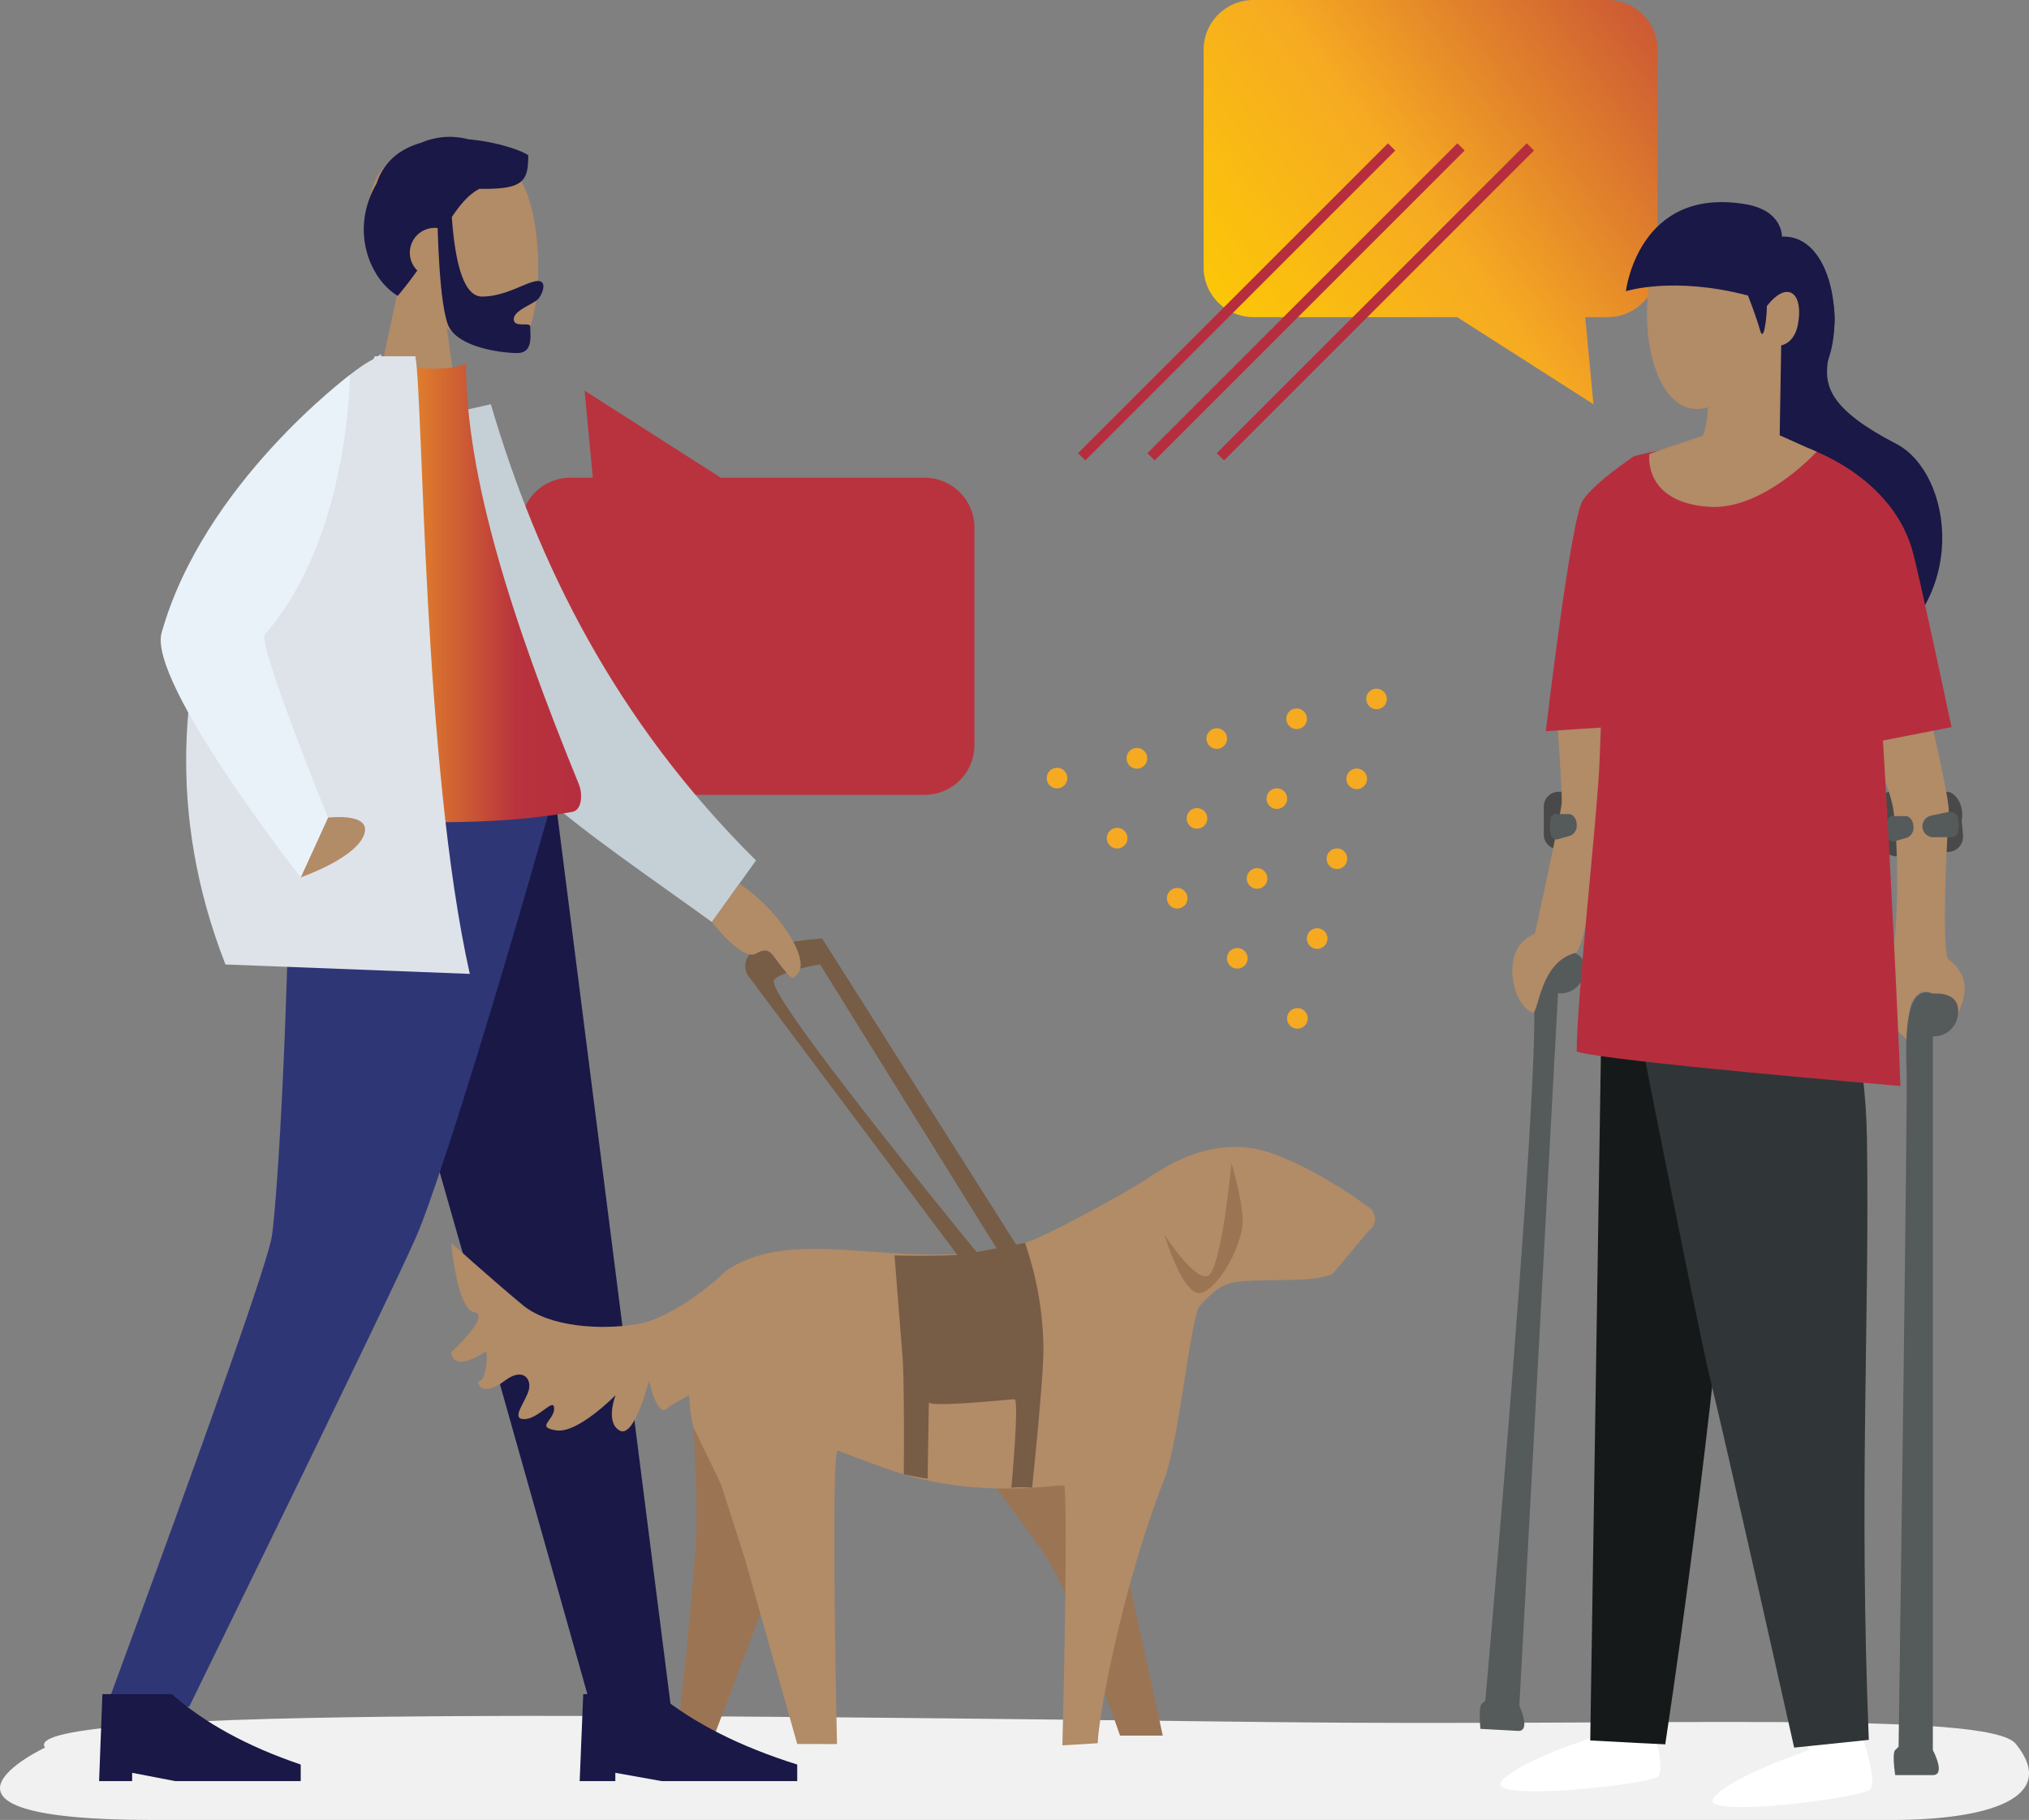 <svg xmlns="http://www.w3.org/2000/svg" xmlns:xlink="http://www.w3.org/1999/xlink" width="556.625" height="499.394" viewBox="0 0 556.625 499.394">
  <rect x="0" y="0" width="556.625" height="499.394" fill="#808080" stroke="none"/>
  <defs>
    <linearGradient id="linear-gradient" x1="-2.628" y1="0.346" x2="-1.645" y2="-0.291" gradientUnits="objectBoundingBox">
      <stop offset="0" stop-color="#fcc707"/>
      <stop offset="0.113" stop-color="#f9bc10"/>
      <stop offset="0.328" stop-color="#f6ae1d"/>
      <stop offset="0.514" stop-color="#f6aa22"/>
      <stop offset="1" stop-color="#b8333d"/>
    </linearGradient>
    <linearGradient id="linear-gradient-2" x1="0.042" y1="0.777" x2="1.025" y2="0.14" gradientUnits="objectBoundingBox">
      <stop offset="0" stop-color="#fcc707"/>
      <stop offset="0.447" stop-color="#f6aa22"/>
      <stop offset="1" stop-color="#cd5b34"/>
    </linearGradient>
    <linearGradient id="linear-gradient-3" y1="0.5" x2="1" y2="0.5" gradientUnits="objectBoundingBox">
      <stop offset="0" stop-color="#fcc707"/>
      <stop offset="0.159" stop-color="#ffc900"/>
      <stop offset="0.291" stop-color="#f6aa22"/>
      <stop offset="0.792" stop-color="#b8333d"/>
      <stop offset="1" stop-color="#b62e3e"/>
    </linearGradient>
  </defs>
  <g id="Grupo_12362" data-name="Grupo 12362" transform="translate(-29.781 -41.454)">
    <path id="Trazado_3932" data-name="Trazado 3932" d="M169.06,159.664h6.192L173,135.773l37.391,23.891h55.922A13.679,13.679,0,0,1,279.95,173.3v59.745a13.679,13.679,0,0,1-13.639,13.639H169.06a13.679,13.679,0,0,1-13.639-13.639V173.3A13.679,13.679,0,0,1,169.06,159.664Z" transform="translate(17.156 12.879)" fill="url(#linear-gradient)"/>
    <path id="Trazado_3933" data-name="Trazado 3933" d="M548.671,484.28H71.769c-71.929,0-29.634-19.856-29.634-19.856-8.706-11.793,179.672-8.783,336.522-7,105.475,1.2,196.7-3.2,204.12,5.959C594.848,478.3,575.1,484.28,548.671,484.28Z" transform="translate(0 56.568)" fill="#f1f1f1"/>
    <path id="Trazado_3934" data-name="Trazado 3934" d="M237.7,381.683l-31.074,81.792-3.261,8.581-9.891-2.153s4.42-39.143,4.988-53.628c.355-9.045-1.3-40.492-1.3-40.492Z" transform="translate(22.353 45.653)" fill="#9b7454"/>
    <path id="Trazado_3935" data-name="Trazado 3935" d="M261.975,391.191s21.149,27.164,25.21,34.678c6.781,12.546,18.16,45.57,18.16,45.57h11.721L297.14,380.3Z" transform="translate(31.707 46.27)" fill="#9b7454"/>
    <path id="Trazado_3936" data-name="Trazado 3936" d="M207.3,351.653c20.423-12.494,49.866,2.232,80.961-6.958,5.276-1.558,27.676-13.666,34.286-18.131,6.814-4.6,17.363-10.126,29.723-7.531,7.228,1.516,20.294,8.435,30.291,15.87a3.859,3.859,0,0,1,.048,6.407l-9.952,11.874c-5.91,2.64-17.307,1.112-26.508,2.246-4.486.553-7.3,3.793-9.851,6.4s-5.793,37.327-9.777,47.573c-12.321,31.686-18.338,67.363-18.294,72.573l-9.713.591s1.571-60.176.583-71.134c-.1-1.1-18.969,3.58-42.014-2.644-5.13-1.385-14.569-4.944-20.159-7.11-2.038-.789-.24,80.526-.24,80.526l-10.91-.017-14.247-50.43-6.675-20.867-7.482-15.448C193.931,383.288,197.771,357.479,207.3,351.653Z" transform="translate(22.715 37.813)" fill="#b28b67" fill-rule="evenodd"/>
    <path id="Trazado_3937" data-name="Trazado 3937" d="M502.584,249.087,488.431,250.3a4.135,4.135,0,0,1-4.46-3.754l-.357-4.148c-.193-2.259.114-9.589,2.373-9.783l15.746.008c2.259-.194,5.066,3.355,4.248,7.854l.356,4.148A4.135,4.135,0,0,1,502.584,249.087Z" transform="translate(61.965 26.104)" fill="#494949"/>
    <path id="Trazado_3938" data-name="Trazado 3938" d="M476.31,216.366,497.53,211.4s6.2,25.91,5.935,29.637-2.253,38.817,0,40.521c7.688,5.821,3,13.041,2.53,14.9s-6.356-8.625-10.713-5.59c-7.352,5.124,4.215,21.759-8.826,6.856-3.388-3.872-.289-14.308,1.474-18.5s1.9-32.79,0-40.522C484.313,223.974,473.964,212.769,476.31,216.366Z" transform="translate(60.928 23.207)" fill="#b28b67"/>
    <path id="Trazado_3939" data-name="Trazado 3939" d="M497.606,281.4s7.622-.932,6.9,5.553a6.6,6.6,0,0,1-6.9,6.158V488.944s3.682,6.877,0,6.877H487.287s-.926-5.97,0-6.877l.926-.906s2.483-177.121,2.2-185.416C490.027,291.34,490.413,278.76,497.606,281.4Z" transform="translate(62.417 32.717)" fill="#555a5b"/>
    <path id="Trazado_3940" data-name="Trazado 3940" d="M501.028,237.482l-4.827,1.008a3,3,0,0,0-2.389,2.94h0a3,3,0,0,0,3.036,3l3.868-.041s2.624.568,2.89-1.448S504.236,237.149,501.028,237.482Z" transform="translate(63.364 26.765)" fill="#555a5b"/>
    <path id="Trazado_3941" data-name="Trazado 3941" d="M487.215,245.427l3.552-1.009a2.93,2.93,0,0,0,1.757-2.939h0c0-1.672-1-3.021-2.233-3l-2.846.041a1.583,1.583,0,0,0-2.127,1.448C485.122,241.981,484.854,245.76,487.215,245.427Z" transform="translate(62.188 26.899)" fill="#555a5b"/>
    <path id="Trazado_3942" data-name="Trazado 3942" d="M486.288,475.753c2.689-2.349-3.421-18.531-3.421-18.531l-13.734,4.459.428,3.272s-21.185,7.025-26.066,12.99S483.6,478.1,486.288,475.753Z" transform="translate(56.443 56.774)" fill="#fff"/>
    <path id="Trazado_3943" data-name="Trazado 3943" d="M409.058,270.964s7.661-.518,6.589,5.918a6.6,6.6,0,0,1-7.223,5.776L397.813,478.2s3.305,7.067-.373,6.867l-10.3-.559s-.6-6.012.373-6.867l.974-.855S405.222,288.3,401.351,280.961,395.068,271.141,409.058,270.964Z" transform="translate(48.773 31.339)" fill="#555a5b"/>
    <path id="Rectángulo_11365" data-name="Rectángulo 11365" d="M4.053,0H15.089a7.359,7.359,0,0,1,7.359,7.359v4.359A4.053,4.053,0,0,1,18.4,15.771H4.053A4.053,4.053,0,0,1,0,11.718V4.053A4.053,4.053,0,0,1,4.053,0Z" transform="translate(453.297 258.72)" fill="#494949"/>
    <path id="Trazado_3944" data-name="Trazado 3944" d="M407.244,217.479s1.248,17.781,1.116,20.738-7.343,35.908-7.343,35.908a11.958,11.958,0,0,0-4.151,3.113c-4.152,5.709-1.438,16.506,3.41,18.563,1.868.792,1.743-13.633,11.772-16.342,2.866-.774,8.13-34.134,7.6-47.367s0-18.587,0-18.587Z" transform="translate(49.848 23.494)" fill="#b28b67"/>
    <path id="Trazado_3945" data-name="Trazado 3945" d="M422.968,236.991,418.142,238a3,3,0,0,0-2.389,2.939h0a3,3,0,0,0,3.036,3l3.868-.042s2.623.569,2.89-1.448S426.177,236.66,422.968,236.991Z" transform="translate(52.705 26.698)" fill="#555a5b"/>
    <path id="Trazado_3946" data-name="Trazado 3946" d="M405.932,244.936l3.551-1.008a2.934,2.934,0,0,0,1.758-2.94h0c0-1.671-1-3.021-2.233-3l-2.846.041a1.583,1.583,0,0,0-2.126,1.448C403.838,241.49,403.57,245.269,405.932,244.936Z" transform="translate(51.088 26.832)" fill="#555a5b"/>
    <path id="Trazado_3947" data-name="Trazado 3947" d="M435.117,472.611c2.741-2.289-3.007-18.6-3.007-18.6l-13.83,4.152.355,3.282s-21.335,6.551-26.348,12.405S432.376,474.9,435.117,472.611Z" transform="translate(49.448 56.335)" fill="#fff"/>
    <path id="Trazado_3948" data-name="Trazado 3948" d="M434.206,491.5c12.17-81.1,17.5-143.351,17.5-143.351l-8.643-97.314-25.938,14.3-3.5,225.306C421.1,490.876,434.206,491.5,434.206,491.5Z" transform="translate(52.414 28.591)" fill="#161919"/>
    <path id="Trazado_3949" data-name="Trazado 3949" d="M465.411,247.64l-27.7-4.015-19,13.9S442.03,376.913,446,392.935s22.873,100.451,22.873,100.451l20.48-2.119c-2.755-68.707.236-114.586-.51-164.913S465.411,247.64,465.411,247.64Z" transform="translate(53.109 27.607)" fill="#303637"/>
    <path id="Trazado_3950" data-name="Trazado 3950" d="M493.516,154.387c15.558,8.052,20.7,43.678-7.668,59.624l-29.2-28.991s-22.364-57.981-9.524-70.82,25.677-6.42,25.677-6.42C486.055,128.9,457.818,135.912,493.516,154.387Z" transform="translate(56.446 8.838)" fill="#191847"/>
    <path id="Trazado_3951" data-name="Trazado 3951" d="M416.489,238.418c-.991,17.168-6.129,62.739-6.129,76.934,7.273,2.595,88.809,9.469,88.809,9.469C498.509,306,495.414,242.4,493,209.25c-2.013-27.581-9.141-56.826-20.283-59.8-30.181-2.778-46.627,2.564-46.627,2.564C418,156.142,417.479,221.251,416.489,238.418Z" transform="translate(51.969 14.638)" fill="#b62e3e"/>
    <path id="Trazado_3952" data-name="Trazado 3952" d="M431,349.46" transform="translate(54.787 42.059)" fill="none" stroke="#231f20" stroke-width="1"/>
    <path id="Trazado_3953" data-name="Trazado 3953" d="M426.424,335.735" transform="translate(54.162 40.185)" fill="none" stroke="#231f20" stroke-width="1"/>
    <path id="Trazado_3954" data-name="Trazado 3954" d="M427.1,153.021l-5.254,30.96,5.254,41.464-24.2,1.606s6.827-58.284,10.119-63.308S427.1,151.611,427.1,151.611Z" transform="translate(50.95 15.042)" fill="#b62e3e"/>
    <path id="Trazado_3955" data-name="Trazado 3955" d="M465.222,149.355s24.646,7.507,30.1,29.745c2.819,11.493,10.379,47.138,10.379,47.138l-28.266,5.532s-5.622-37.621-4.766-44.887S465.222,149.355,465.222,149.355Z" transform="translate(59.46 14.734)" fill="#b62e3e"/>
    <path id="Trazado_3956" data-name="Trazado 3956" d="M431.185,128.475h-6.191l2.253,23.891-37.391-23.891H333.935A13.679,13.679,0,0,1,320.3,114.837V55.093a13.679,13.679,0,0,1,13.639-13.639h97.25a13.679,13.679,0,0,1,13.639,13.639v59.744A13.679,13.679,0,0,1,431.185,128.475Z" transform="translate(39.67 0)" fill="url(#linear-gradient-2)"/>
    <g id="Grupo_12359" data-name="Grupo 12359" transform="translate(129.581 78.996)">
      <g id="Head" transform="translate(0.126 2.251)">
        <path id="Trazado_3957" data-name="Trazado 3957" d="M127.092,115.666c-5.237-6.148-8.782-13.681-8.19-22.123,1.707-24.322,35.565-18.972,42.151-6.7s5.8,43.415-2.708,45.609c-3.395.875-10.627-1.268-17.986-5.7l4.619,32.683H117.7Z" transform="translate(-117.701 -76.466)" fill="#b28b67" fill-rule="evenodd"/>
      </g>
      <path id="Hair" d="M141.738,96.5q1.565,21.817,8.285,21.816c6.72,0,12.421-4.265,15.371-4.265,2.149,0,1.67,2.689.244,4.684-1.175,1.646-6.9,3.231-6.9,5.783s4.523.577,4.523,2.09c0,2.5.794,7.208-3.548,7.208-4.4,0-17-1.6-19.159-8.126q-2.092-6.315-2.7-26.174a6.827,6.827,0,0,0-7.633,6.772,6.8,6.8,0,0,0,2.055,4.878c-1.579,2.227-3.346,4.554-5.372,6.955-7.613-4.568-13.262-17.937-5.819-30.781,2.057-6.292,6.714-9.653,12.215-11.213a19.78,19.78,0,0,1,12.984-.957c7.654.657,14.488,2.99,16.424,4.377,0,7.246-1.4,9.395-13.4,9.206C146.363,90.307,144.1,92.987,141.738,96.5Z" transform="translate(-117.59 -74.485)" fill="#191847" fill-rule="evenodd"/>
    </g>
    <path id="Leg" d="M109.7,232.466l41.206,144.6,30.064,106.578H202.9L170.951,232.466Z" transform="translate(10.913 26.083)" fill="#191847" fill-rule="evenodd"/>
    <path id="Trazado_3958" data-name="Trazado 3958" d="M106.085,232.466c-.954,74.528-4.2,115.178-5.2,121.95S84.749,404.263,55.488,483.644H78.2q55.877-114.229,62.385-129.228c4.338-10,17.726-50.65,37.889-121.95Z" transform="translate(3.51 26.083)" fill="#2f3676" fill-rule="evenodd"/>
    <g id="Grupo_12360" data-name="Grupo 12360" transform="translate(56.967 506.317)">
      <path id="Shoe" d="M53.7,474.334l.907-23.868H73.65q13.543,11.934,35.362,19.321v4.546H74.556L62.768,472.06v2.273Z" transform="translate(-53.701 -450.466)" fill="#191847" fill-rule="evenodd"/>
    </g>
    <g id="Grupo_12361" data-name="Grupo 12361" transform="translate(188.807 506.317)">
      <path id="Trazado_3959" data-name="Trazado 3959" d="M169.7,474.334l.979-23.868h20.545q14.614,11.934,38.156,19.321v4.546H192.2l-12.719-2.273v2.273Z" transform="translate(-169.701 -450.466)" fill="#191847" fill-rule="evenodd"/>
    </g>
    <path id="Coat-Back" d="M137.788,141.962l12.81-2.921c12.825,43.686,34.058,86.8,72.745,125.192l-12.09,16.915c-34.811-25.252-68.117-45.465-79.172-79.423C128.37,190.328,136.15,155.01,137.788,141.962Z" transform="translate(13.834 13.326)" fill="#c5cfd6" fill-rule="evenodd"/>
    <path id="Shirt" d="M93.7,252.254q53.6,5.682,84.374,0c2.541-.469,2.943-4.726,1.764-7.614-18.358-44.981-30.946-84.23-30.946-115.473q-5.053,2.547-17.686.764C108.574,162.128,98.171,199.07,93.7,252.254Z" transform="translate(8.728 11.978)" fill-rule="evenodd" fill="url(#linear-gradient-3)"/>
    <path id="Coat-Front" d="M128.174,127.537h9.432c2.2,12.917,2.073,112.163,14.923,169.475L85.5,294.427c-32.634-83.254,16.968-153.735,40.628-166.141l.324-.749h.834c.308-.2.615-.394.924-.59Z" transform="translate(6.135 11.674)" fill="#dde3e9" fill-rule="evenodd"/>
    <path id="Trazado_3960" data-name="Trazado 3960" d="M468.905,108.867l-13.874-5.177-26.712,4.556c-3.728,20.086,3.313,40.379,15.738,36.445-.415,6.212-1.45,7.869-1.45,7.869-10.768,3.52-14.633,4.97-14.633,4.97s-1.864,13.322,16.5,14.494c14.752.943,29.4-15.116,29.4-15.116l-10.147-4.555A164.744,164.744,0,0,0,471.6,127.3C474.082,115.286,468.905,108.867,468.905,108.867Z" transform="translate(54.285 8.498)" fill="#b28b67"/>
    <path id="Trazado_3961" data-name="Trazado 3961" d="M465.045,99.728s.3-7.166-9.976-8.9c-29.482-4.983-32.837,23.869-32.837,23.869s12.994-4.2,33.494,1.185c0,0,2.279,5.8,3.313,9.525s1.864-3.727,1.864-6.626c5.8-7.455,10.2-3.354,8.491,5.177-1.036,5.177-4.556,5.591-4.556,5.591l-.415,24.643,8.09,3.636c-5.8-12.217.117-13.326,4.542-22.687C482.44,123.749,478.919,99.106,465.045,99.728Z" transform="translate(53.59 6.663)" fill="#191847"/>
    <path id="Trazado_3962" data-name="Trazado 3962" d="M102.366,255.26l7.477-16.381s12.417-1.549,9.825,4.887S102.366,255.26,102.366,255.26Z" transform="translate(9.912 26.936)" fill="#b28b67" fill-rule="evenodd"/>
    <path id="Trazado_3963" data-name="Trazado 3963" d="M120.455,131.982S80.317,161.8,68.823,202.714c-3.83,13.637,38.157,67.12,38.157,67.12l7.477-16.381s-19.44-47.862-17.326-50.28C120.455,176.509,120.455,131.982,120.455,131.982Z" transform="translate(5.297 12.362)" fill="#eaf2f9" fill-rule="evenodd"/>
    <path id="Trazado_3964" data-name="Trazado 3964" d="M245.7,344.969s16.054.416,20.994-.594c5.557-1.138,14.789-2.843,14.789-2.843a91.111,91.111,0,0,1,5.065,29.364c-.006,8.131-3.113,37.806-3.113,37.806a30.024,30.024,0,0,0-5.678,0s2.222-24.277.842-24.277c-1.137,0-22.48,2.273-23.489.865l-.34,20.951c-2.86-.49-6.532-1.216-6.532-1.216s.232-25.4-.381-32.812C247.321,365.689,245.7,344.969,245.7,344.969Z" transform="translate(29.485 40.976)" fill="#775c46" fill-rule="evenodd"/>
    <path id="Trazado_3965" data-name="Trazado 3965" d="M212.693,350.543s-12.515,11.434-22.719,13.223-24.355.831-31.6-5.13-19.677-17.1-19.677-17.1,1.556,18.3,6.337,19.012-6.337,10.98-6.337,10.98,0,5.838,9.18,0c1.343-.855.17,7.945-1.249,7.786s0,5.209,6.809,0c4.578-3.5,7.241-.877,6.583,2.344s-5.266,8.23-1.316,8.23,8.227-6.168,8.227-2.905-5.266,5.143.659,5.992,16.187-9.672,16.187-9.672-2.931,7.489,1.138,9.721,8.018-13.711,8.018-13.711,2.182,10.116,4.985,7.671,12.109-6.522,12.109-6.522Z" transform="translate(14.873 40.976)" fill="#b28b67" fill-rule="evenodd"/>
    <path id="Trazado_3966" data-name="Trazado 3966" d="M230.194,275.162l50.79,81.717,5.422-1.016-55.66-87.835s-13.193,1.1-17.978,3a4.894,4.894,0,0,0-2.19,7.377L268.6,355.863l4.9-1.332s-57.745-70.348-56.006-74.945C218.159,277.839,226.395,275.662,230.194,275.162Z" transform="translate(24.565 30.939)" fill="#775c46" fill-rule="evenodd"/>
    <path id="Trazado_3967" data-name="Trazado 3967" d="M209.144,254.815l-7.522,10.524s8.314,10.823,12.09,8.639c3.909-2.261,4.341.4,7.239,3.907s2.725,3.115,4.137,1.665C228.9,275.634,219.674,261.639,209.144,254.815Z" transform="translate(23.465 29.135)" fill="#b28b67" fill-rule="evenodd"/>
    <path id="Trazado_3968" data-name="Trazado 3968" d="M329.241,322.3s-2.758,29.239-6.436,30.863-11.952-11.247-11.952-11.247,5.292,17.98,10.451,15.841,11.31-13.818,11-20.193S329.241,322.3,329.241,322.3Z" transform="translate(38.381 38.351)" fill="#9b7454" fill-rule="evenodd"/>
    <g id="Grupo_5692" data-name="Grupo 5692" transform="translate(316.93 230.433)">
      <g id="Grupo_5688" data-name="Grupo 5688" transform="translate(0 21.693)">
        <circle id="Elipse_1" data-name="Elipse 1" cx="2.833" cy="2.833" r="2.833" fill="#f6aa22"/>
        <circle id="Elipse_2" data-name="Elipse 2" cx="2.833" cy="2.833" r="2.833" transform="translate(16.485 16.485)" fill="#f6aa22"/>
        <circle id="Elipse_3" data-name="Elipse 3" cx="2.833" cy="2.833" r="2.833" transform="translate(32.97 32.969)" fill="#f6aa22"/>
        <circle id="Elipse_4" data-name="Elipse 4" cx="2.833" cy="2.833" r="2.833" transform="translate(49.455 49.455)" fill="#f6aa22"/>
        <circle id="Elipse_5" data-name="Elipse 5" cx="2.833" cy="2.833" r="2.833" transform="translate(65.939 65.939)" fill="#f6aa22"/>
      </g>
      <g id="Grupo_5689" data-name="Grupo 5689" transform="translate(21.908 16.269)">
        <path id="Trazado_1463" data-name="Trazado 1463" d="M306.543,226.88a2.832,2.832,0,0,1-4.005,0h0a2.834,2.834,0,1,1,4.01,0Z" transform="translate(-301.706 -222.042)" fill="#f6aa22"/>
        <circle id="Elipse_6" data-name="Elipse 6" cx="2.833" cy="2.833" r="2.833" transform="translate(16.484 16.486)" fill="#f6aa22"/>
        <circle id="Elipse_7" data-name="Elipse 7" cx="2.833" cy="2.833" r="2.833" transform="translate(32.97 32.97)" fill="#f6aa22"/>
        <circle id="Elipse_8" data-name="Elipse 8" cx="2.833" cy="2.833" r="2.833" transform="translate(49.455 49.455)" fill="#f6aa22"/>
      </g>
      <g id="Grupo_5690" data-name="Grupo 5690" transform="translate(43.816 10.846)">
        <circle id="Elipse_9" data-name="Elipse 9" cx="2.833" cy="2.833" r="2.833" fill="#f6aa22"/>
        <circle id="Elipse_10" data-name="Elipse 10" cx="2.833" cy="2.833" r="2.833" transform="translate(16.485 16.485)" fill="#f6aa22"/>
        <circle id="Elipse_11" data-name="Elipse 11" cx="2.833" cy="2.833" r="2.833" transform="translate(32.97 32.97)" fill="#f6aa22"/>
      </g>
      <g id="Grupo_5691" data-name="Grupo 5691" transform="translate(65.725 5.423)">
        <circle id="Elipse_12" data-name="Elipse 12" cx="2.833" cy="2.833" r="2.833" fill="#f6aa22"/>
        <circle id="Elipse_13" data-name="Elipse 13" cx="2.833" cy="2.833" r="2.833" transform="translate(16.485 16.485)" fill="#f6aa22"/>
      </g>
      <path id="Trazado_1464" data-name="Trazado 1464" d="M364.37,212.566a2.834,2.834,0,0,1-4.007-4.007h0a2.834,2.834,0,0,1,4.007,0h0a2.832,2.832,0,0,1,0,4.006Z" transform="translate(-271.902 -207.728)" fill="#f6aa22"/>
    </g>
    <g id="Grupo_5696" data-name="Grupo 5696" transform="translate(325.522 80.766)">
      <g id="Grupo_5693" data-name="Grupo 5693" transform="translate(0 0.012)">
        <rect id="Rectángulo_3741" data-name="Rectángulo 3741" width="120.246" height="2.819" transform="translate(0 85.027) rotate(-45)" fill="#b62e3e"/>
      </g>
      <g id="Grupo_5694" data-name="Grupo 5694" transform="translate(19.028 0)">
        <rect id="Rectángulo_3742" data-name="Rectángulo 3742" width="120.264" height="2.82" transform="translate(0 85.04) rotate(-45)" fill="#b62e3e"/>
      </g>
      <g id="Grupo_5695" data-name="Grupo 5695" transform="translate(38.057 0)">
        <rect id="Rectángulo_3743" data-name="Rectángulo 3743" width="120.264" height="2.82" transform="translate(0 85.04) rotate(-45)" fill="#b62e3e"/>
      </g>
    </g>
  </g>
</svg>
